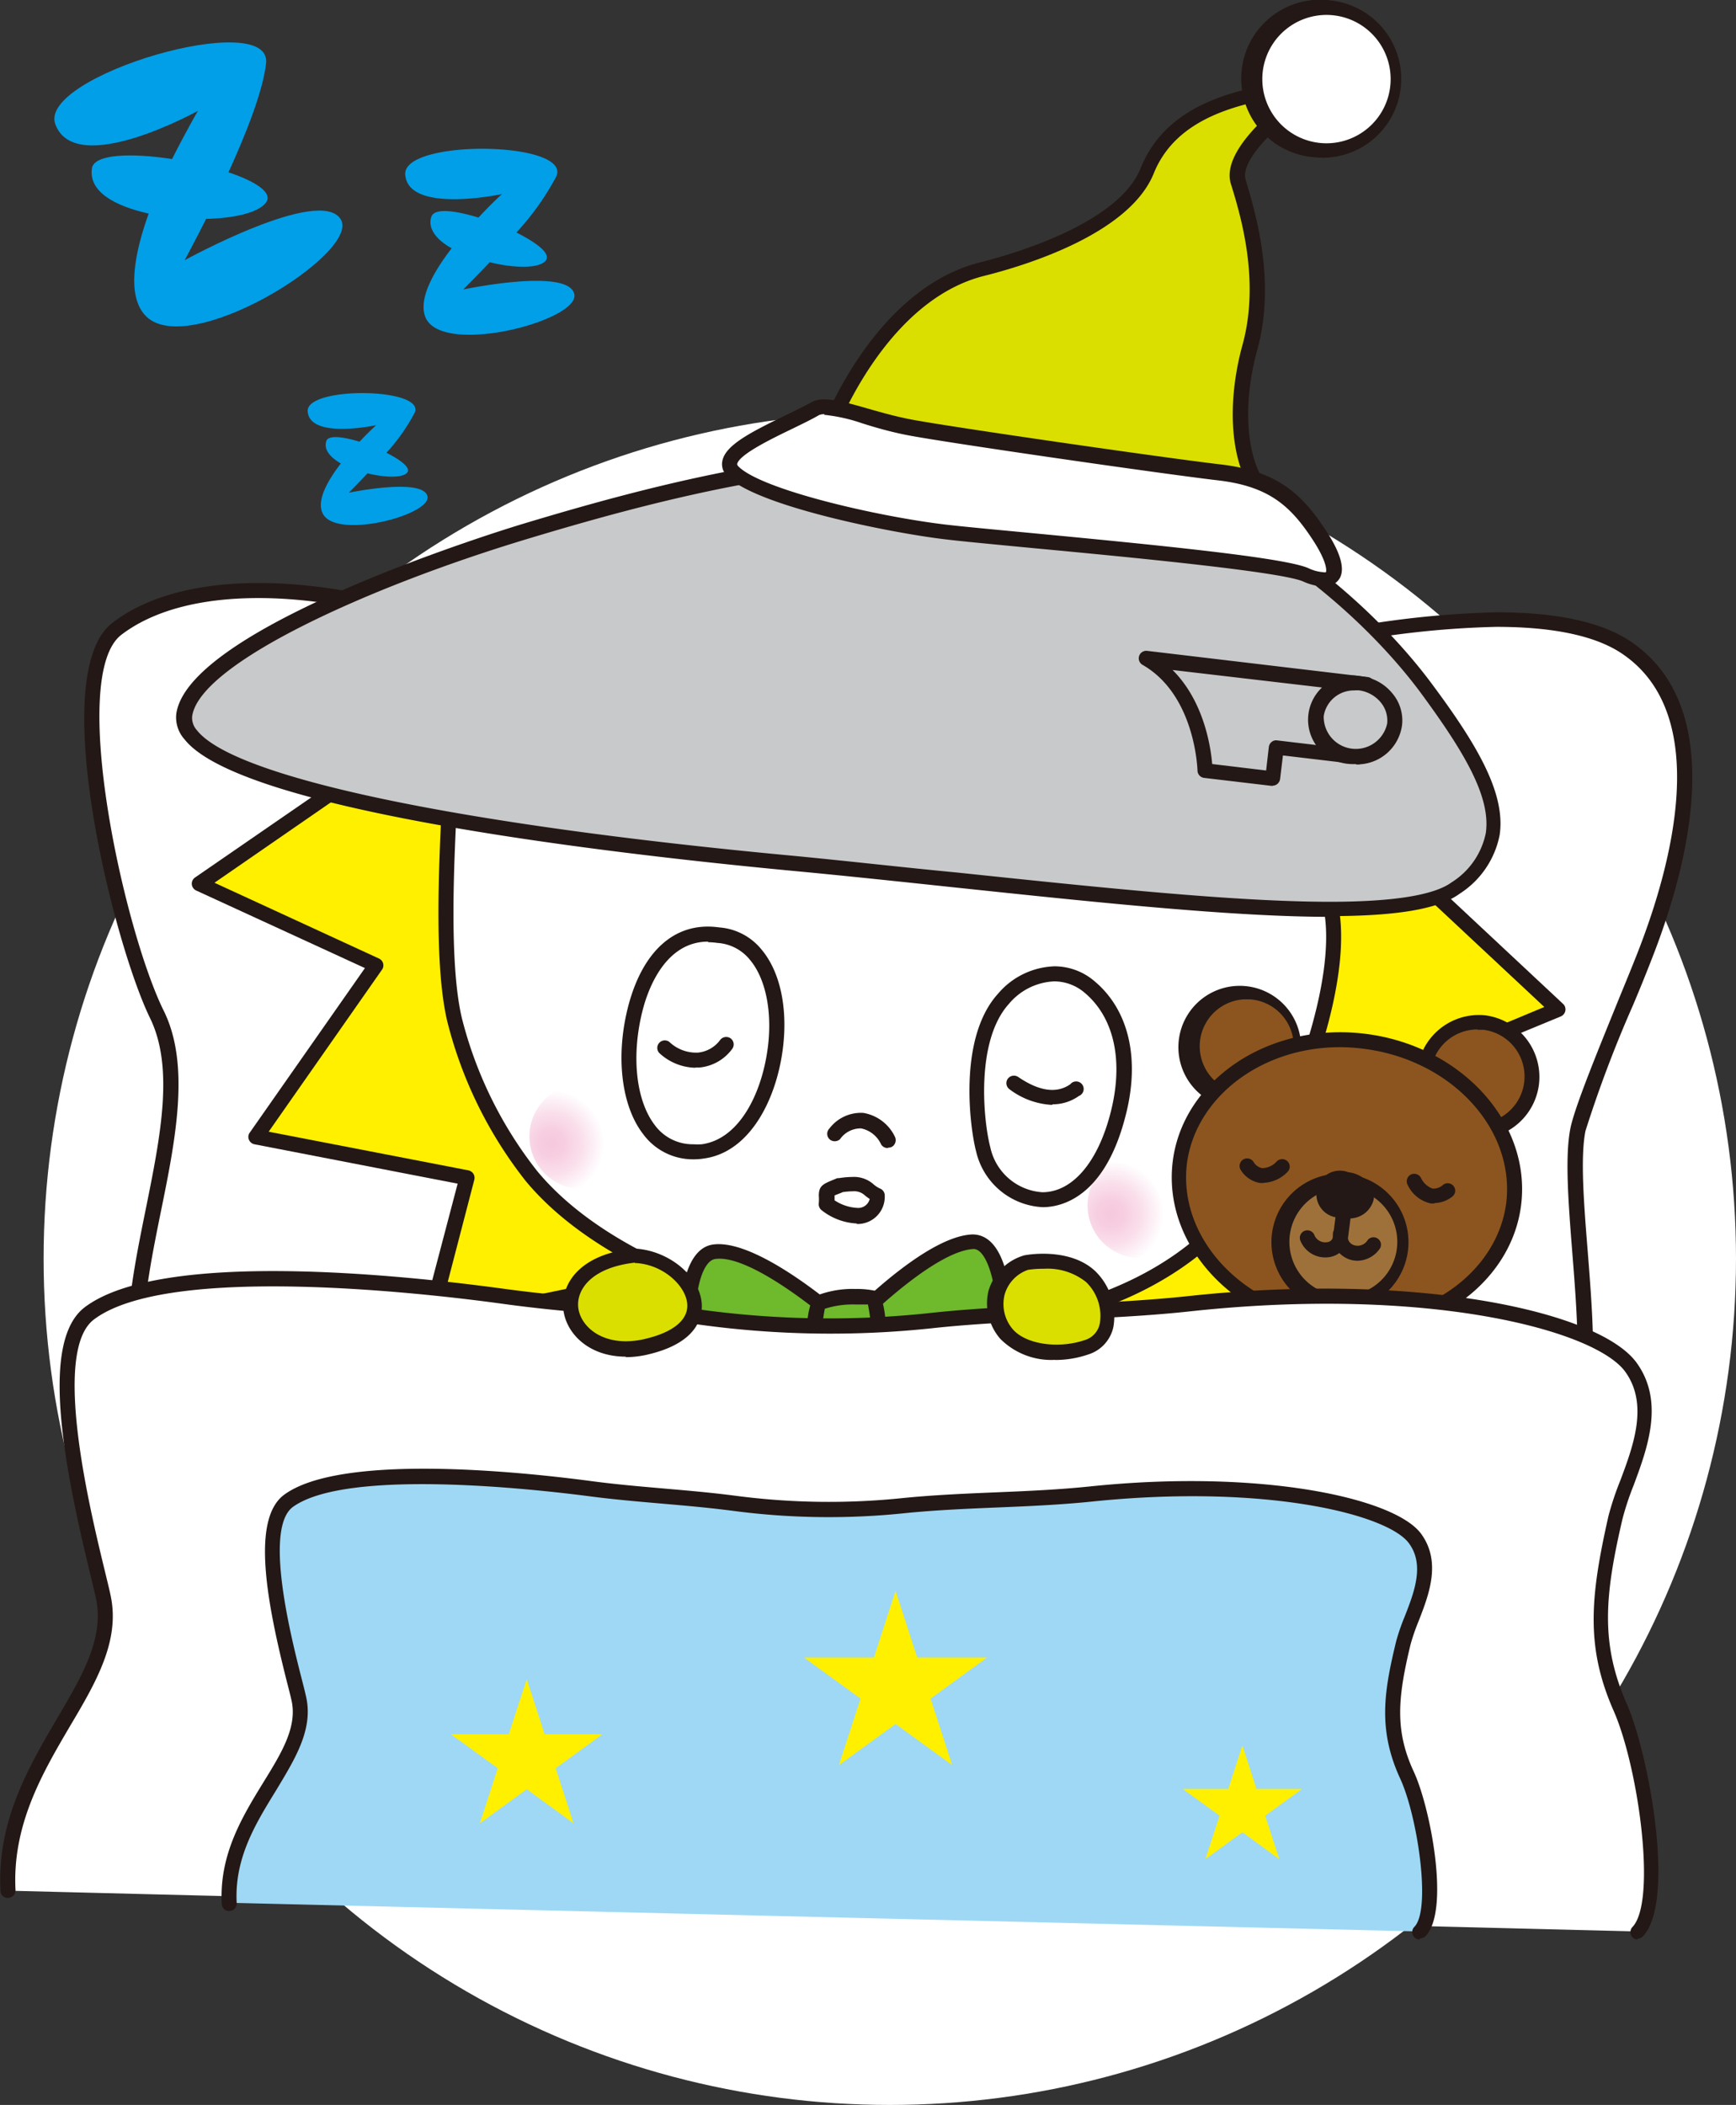 <svg xmlns="http://www.w3.org/2000/svg" xmlns:xlink="http://www.w3.org/1999/xlink" width="147.71" height="179.08" viewBox="0 0 147.71 179.08"><rect x="0" y="0" width="147.71" height="179.08" fill="#333333" stroke="none"/><defs><style>.cls-1{isolation:isolate;}.cls-2{fill:#fff;}.cls-3{fill:#231815;}.cls-4{fill:#fff000;}.cls-5{fill:#dadf00;}.cls-6{fill:#6fb92c;}.cls-7,.cls-8{mix-blend-mode:multiply;}.cls-7{fill:url(#radial-gradient);}.cls-8{fill:url(#radial-gradient-2);}.cls-9{fill:#c8c9ca;}.cls-10{fill:#009fe8;}.cls-11{fill:#8c551f;}.cls-12{fill:#9f713a;}.cls-13{fill:#9ed8f5;}</style><radialGradient id="radial-gradient" cx="-358.8" cy="650.95" r="4.47" gradientTransform="matrix(0.99, 0.16, -0.16, 0.99, 506.26, -489.76)" gradientUnits="userSpaceOnUse"><stop offset="0" stop-color="#f6c8dd"/><stop offset="0.25" stop-color="#f7cee1"/><stop offset="0.58" stop-color="#fadfeb"/><stop offset="0.96" stop-color="#fefbfd"/><stop offset="1" stop-color="#fff"/></radialGradient><radialGradient id="radial-gradient-2" cx="-310.98" cy="649.28" r="4.47" xlink:href="#radial-gradient"/></defs><g class="cls-1"><g id="レイヤー_2" data-name="レイヤー 2"><g id="bk"><circle class="cls-2" cx="75.71" cy="107.08" r="72"/></g><g id="text"><path class="cls-2" d="M138.54,55.23c-7.8-5.43-29.53-.69-37.55,2.71a11.68,11.68,0,0,1-.08-1.67L48.12,58.58c-8.7-7-29.33-11.9-38.18-5.07-5.08,3.91.09,26,3.43,32.8,4.68,9.48-6.45,26.88.58,35.83,6.36,8.09,21.89,2.68,25.43,1.73,17.33-4.62,52.41-5.33,62.78-2.31,6.72,2,28,8.62,31.91-.55,2.29-5.31-.86-19.46.23-24.87.51-2.53,4.35-11.34,5.78-15C143.66,71.86,145.86,60.31,138.54,55.23Z"/><path class="cls-3" d="M25,127.16c-5.28,0-9.18-1.56-11.59-4.63-4-5-2.46-12.49-1-19.7,1.25-6.19,2.42-12,.35-16.23C9.68,80.28,3.9,57.36,9.55,53c2.88-2.23,7.19-3.4,12.46-3.4,9.13,0,20.15,3.49,26.32,8.33l52.55-2.3a.6.6,0,0,1,.66.57,5.15,5.15,0,0,1,0,.78v0a81,81,0,0,1,25.8-4.89c5.2,0,9.09.86,11.55,2.58,8.28,5.76,4.66,19.16,1.76,26.64-.41,1.06-1,2.55-1.7,4.2a105.24,105.24,0,0,0-4.05,10.71c-.44,2.23-.14,6.11.19,10.2.45,5.72.92,11.62-.46,14.8-1.45,3.39-5.18,5.11-11.07,5.11h0c-7.31,0-16.38-2.66-20.74-3.94l-.85-.25c-3.92-1.14-11.75-1.8-21.49-1.8-15.51,0-31.58,1.61-40.95,4.11l-1.11.32A49.41,49.41,0,0,1,25,127.16ZM22,50.88c-5,0-9,1.08-11.68,3.13-4.54,3.5.23,25.16,3.62,32,2.26,4.59,1,10.93-.25,17.06-1.4,6.92-2.84,14.08.75,18.65,2.16,2.75,5.72,4.14,10.59,4.14a48.42,48.42,0,0,0,13-2.3l1.14-.32c9.47-2.53,25.67-4.16,41.28-4.16,9.85,0,17.81.68,21.85,1.85l.85.25c4.3,1.26,13.26,3.9,20.38,3.9h0c5.33,0,8.66-1.46,9.9-4.34s.77-8.9.35-14.19c-.33-4.2-.64-8.15-.16-10.56.38-1.86,2.37-6.68,4.12-11,.67-1.63,1.28-3.12,1.69-4.18,2.76-7.12,6.27-19.87-1.3-25.12-2.24-1.57-5.88-2.36-10.82-2.36a78.53,78.53,0,0,0-26.12,5.13.62.62,0,0,1-.53,0,.61.61,0,0,1-.34-.41,4.86,4.86,0,0,1-.09-1.15v0L48.15,59.22a.58.58,0,0,1-.43-.14c-5.84-4.68-16.89-8.2-25.71-8.2Z"/><polyline class="cls-4" points="113.6 68.2 132.53 85.88 117.19 92.21 124.9 106.84 108.2 106.58 105.71 120.44 78.7 109.53"/><path class="cls-3" d="M105.71,121.08a.69.69,0,0,1-.24,0l-27-10.91a.64.64,0,0,1,.48-1.19l26.28,10.62,2.36-13.08a.63.63,0,0,1,.63-.53h0l15.61.25-7.2-13.68a.67.67,0,0,1,0-.52.69.69,0,0,1,.36-.37l14.41-6-18.19-17a.65.65,0,0,1,0-.91.66.66,0,0,1,.91,0L133,85.41a.63.63,0,0,1,.19.58.66.66,0,0,1-.38.48l-14.68,6.06,7.37,14a.62.62,0,0,1,0,.63.71.71,0,0,1-.55.3l-16.15-.25-2.4,13.32a.65.65,0,0,1-.32.45.68.68,0,0,1-.31.08Z"/><polyline class="cls-4" points="36.57 61.66 16.96 75.21 32.01 82.13 21.77 96.72 39.73 100.2 36.43 112.72 61.59 107.52"/><path class="cls-3" d="M36.43,113.36a.63.63,0,0,1-.61-.8l3.12-11.86L21.65,97.35a.64.64,0,0,1-.47-.39.61.61,0,0,1,.07-.6l9.8-14-14.36-6.6a.65.65,0,0,1-.37-.53.64.64,0,0,1,.28-.58L36.21,61.14a.64.64,0,0,1,.89.16.65.65,0,0,1-.16.89L18.25,75.1l14,6.45a.64.64,0,0,1,.35.42.63.63,0,0,1-.1.53L22.86,96.28l17,3.29a.66.66,0,0,1,.42.29.67.67,0,0,1,.08.5l-3,11.53,24.16-5a.64.64,0,0,1,.25,1.25l-25.16,5.21Z"/><path class="cls-5" d="M71.1,107.11c-5.7,0-11.91,6-13.3,14.69,0,.33-2.31,11.25,1.14,16.18,0,0-2.7,5.54.15,14.4,0,0-2.46,2.81-1.05,6s11,3.82,11.58,0c.25-1.63-2.31-4.61-2.31-4.61s3.07-8.38,3.07-14h2.45s-.08,7.94,1.67,12.15c0,0-2.42,5.27-.67,7.37s7.11,2.71,9.66-1.12a4.43,4.43,0,0,0-.85-6,17.47,17.47,0,0,0,1.14-14,33.71,33.71,0,0,0,1.36-16.37C83.38,113.08,79.17,107.11,71.1,107.11Z"/><path class="cls-3" d="M64.51,161.61c-2.75,0-6.14-.94-7.05-3a6.42,6.42,0,0,1,.92-6.36c-2.38-7.68-.71-12.85-.17-14.2-2.94-4.67-1.56-13.59-1.06-16.25,1.38-8.64,7.5-15.33,13.95-15.33,7.71,0,12.64,5.14,14.66,15.25a34.56,34.56,0,0,1-1.3,16.52,18.28,18.28,0,0,1-1,13.81,5,5,0,0,1,.58,6.44,7,7,0,0,1-5.92,3.08,6.31,6.31,0,0,1-4.77-1.9c-1.79-2.14,0-6.58.47-7.79-1.41-3.65-1.6-9.54-1.62-11.5H71c-.18,5-2.4,11.64-3,13.23.68.86,2.45,3.24,2.21,4.83-.3,2-2.5,3.17-5.74,3.17Zm6.59-53.86c-5,0-11.27,5.41-12.67,14.16-1,5.49-1.29,12.4,1,15.71a.64.64,0,0,1,0,.64c0,.06-2.54,5.45.19,13.92a.64.64,0,0,1-.13.62c-.08.1-2.16,2.55-1,5.29.56,1.26,3.15,2.24,5.89,2.24,1.92,0,4.24-.54,4.48-2.08.14-.92-1.18-2.95-2.16-4.09a.67.67,0,0,1-.12-.64c0-.08,3-8.34,3-13.78a.63.63,0,0,1,.64-.63h2.45a.65.65,0,0,1,.46.18.72.72,0,0,1,.18.46c0,.08-.06,7.86,1.62,11.9a.61.61,0,0,1,0,.51c-.62,1.36-2,5.23-.76,6.7a5.1,5.1,0,0,0,3.79,1.44A5.71,5.71,0,0,0,83,157.79a3.72,3.72,0,0,0-.61-5,.63.63,0,0,1-.29-.85.62.62,0,0,1,.11-.17,17,17,0,0,0,1-13.32.67.67,0,0,1,0-.5c0-.05,2.9-8,1.3-16-1.88-9.43-6.4-14.22-13.41-14.22Z"/><path class="cls-2" d="M38.32,66.59c-.21,4.66-.89,14.91.36,20.18A35.36,35.36,0,0,0,45.21,100c6.62,8,20.62,12.33,31.05,13,11.43.72,24-2.59,30.05-11.84,3.57-5.48,8.78-18.62,6.67-25"/><path class="cls-3" d="M79.15,113.76q-1.5,0-2.94-.09c-10.46-.66-24.78-5.08-31.5-13.22a36.12,36.12,0,0,1-6.65-13.54c-1.15-4.81-.71-13.53-.45-18.75l.08-1.6a.64.64,0,1,1,1.27.06l-.07,1.6c-.26,5.15-.69,13.76.41,18.4a34.73,34.73,0,0,0,6.4,13c6.48,7.85,20.4,12.11,30.6,12.75s23.28-2.06,29.47-11.55c3.4-5.21,8.67-18.21,6.6-24.49a.64.64,0,0,1,1.22-.39c2.22,6.75-3.13,20-6.75,25.58-5.9,9-17.67,12.22-27.69,12.22Z"/><path class="cls-3" d="M75.52,97.67a.65.65,0,0,1-.55-.31A2.4,2.4,0,0,0,73.27,96a2.14,2.14,0,0,0-1.79.91.66.66,0,0,1-.91,0,.64.64,0,0,1,0-.9,3.37,3.37,0,0,1,2.88-1.33,3.64,3.64,0,0,1,2.68,2,.66.66,0,0,1-.23.88.76.76,0,0,1-.33.08Z"/><path class="cls-6" d="M72.11,112.9s-7.63-6.93-11.36-6.39-2.3,14.55.54,14.91,11-6.92,11-6.92,7.81,7.12,10.3,7c3.58-.26,4.08-16,.18-15.83S72.11,112.9,72.11,112.9Z"/><path class="cls-3" d="M82.49,122.09c-2.47,0-8.44-5.16-10.2-6.74-1.87,1.63-8.41,7-11.08,6.7-2.25-.28-3.31-5.65-3.34-9.37,0-4.07,1-6.55,2.79-6.8,3.45-.49,9.67,4.62,11.42,6.14,1.59-1.6,7.09-6.87,10.66-7h0c2.83,0,3.3,4.88,3.37,7,.14,3.81-.69,9.93-3.48,10.12Zm-10.2-8.23a.63.63,0,0,1,.43.17c2.88,2.62,8.07,6.78,9.77,6.78v.64l.05-.64c1.2-.09,2.47-4,2.3-8.8-.12-3.33-1-5.75-2-5.75-3,.14-8.42,5.16-10.25,7.08a.63.63,0,0,1-.89,0c-2-1.81-8-6.65-10.85-6.23-1,.15-1.72,2.37-1.7,5.53,0,4.48,1.38,8,2.22,8.12h0c2.41,0,8.38-4.89,10.5-6.77a.61.61,0,0,1,.42-.16Z"/><path class="cls-6" d="M69.81,110.77a9.15,9.15,0,0,1,4.44-.36c.53.18.89,6.39,0,6.39s-4.09.54-4.62.36S69.1,111.12,69.81,110.77Z"/><path class="cls-3" d="M70,117.84a2,2,0,0,1-.57-.07c-.48-.16-.68-.67-.77-2,0-.05-.35-5,.86-5.56a8.4,8.4,0,0,1,3.27-.55,7.3,7.3,0,0,1,1.65.15c1.23.42,1,5.61.87,6.26-.06.34-.23,1.38-1.06,1.38-.32,0-1.06.09-1.77.17-.93.11-1.89.23-2.48.23Zm.19-6.55a16.4,16.4,0,0,0-.16,5.27c.52,0,1.46-.12,2.3-.22.66-.07,1.25-.14,1.65-.16a14.93,14.93,0,0,0-.13-5.2c-.21,0-.57,0-1.06,0a7.76,7.76,0,0,0-2.6.36Z"/><path class="cls-7" d="M53.93,97.39a4.47,4.47,0,1,1-3.71-5.12A4.47,4.47,0,0,1,53.93,97.39Z"/><path class="cls-8" d="M101.42,103.26a4.47,4.47,0,1,1-3.72-5.12A4.48,4.48,0,0,1,101.42,103.26Z"/><path class="cls-2" d="M66,88.8c.49-4.58-1.09-9-4.91-9.27-3.65-.52-6,2.36-7,6.18-1.68,6.36.36,13,5.72,12.22C63.63,97.41,65.6,92.69,66,88.8Z"/><path class="cls-3" d="M59,98.63h0a5.26,5.26,0,0,1-4.28-2.15c-1.88-2.43-2.36-6.72-1.25-10.94,1.24-4.67,4-7.17,7.72-6.64a5.12,5.12,0,0,1,3.62,1.9c1.52,1.82,2.19,4.76,1.84,8.07-.47,4.43-2.74,9.14-6.75,9.69a5.6,5.6,0,0,1-.89.07Zm1.25-18.52c-3.63,0-5.09,4-5.55,5.76-1,3.84-.62,7.7,1,9.83A4,4,0,0,0,59,97.35h0a5.78,5.78,0,0,0,.71,0c3.33-.46,5.24-4.63,5.66-8.57.31-2.92-.27-5.58-1.55-7.11a3.87,3.87,0,0,0-2.78-1.45,5.91,5.91,0,0,0-.79-.06Z"/><path class="cls-2" d="M92.66,83.92c-2.18-1.79-5.15-1.28-7.27,1-3.14,3.45-2.27,10.78-1.72,12.8,1.43,5.29,8.84,7.1,11.44-2.85C96.25,90.58,95.65,86.37,92.66,83.92Z"/><path class="cls-3" d="M88.71,102.7h0a6.12,6.12,0,0,1-5.66-4.76c-.47-1.74-1.62-9.56,1.87-13.4a6.57,6.57,0,0,1,4.81-2.33,5.23,5.23,0,0,1,3.33,1.21c3,2.46,4,6.71,2.67,11.66-1.8,6.88-5.51,7.62-7,7.62Zm1-19.21a5.31,5.31,0,0,0-3.86,1.91c-2.88,3.17-2.17,10-1.59,12.2a4.85,4.85,0,0,0,4.43,3.83h0c2.53,0,4.69-2.5,5.78-6.67,1.17-4.45.35-8.22-2.24-10.35a4,4,0,0,0-2.52-.92Z"/><path class="cls-9" d="M15.68,60.81c.76-5.45,18-12.32,29-15.61s27.59-7.94,45.17-5.94c12.73,1.45,25,10.54,31.5,19.23,6,8.1,8,13,2.55,17s-31.43.26-56.65-2.14S14.87,66.63,15.68,60.81Z"/><path class="cls-3" d="M113.11,78c-8.12,0-19.65-1.21-31.86-2.5-4.63-.49-9.38-1-14.1-1.44-17.22-1.64-46.79-5.27-51.44-11.15A2.79,2.79,0,0,1,15,60.73c1.05-7.5,28.26-15.79,29.42-16.14,11.1-3.35,23.21-6.45,36.61-6.45a77.05,77.05,0,0,1,8.82.49c13.13,1.5,25.5,10.86,31.93,19.48,3.87,5.19,6.35,9.37,5.82,12.92a7.66,7.66,0,0,1-3.4,5c-1.77,1.3-5.3,1.91-11.13,1.91Zm-32-38.54c-13.23,0-25.24,3.07-36.24,6.39-13.7,4.13-27.9,10.64-28.52,15.09a1.57,1.57,0,0,0,.4,1.18c3.13,4,22,8,50.56,10.67,4.73.45,9.48,1,14.11,1.44,12.18,1.28,23.68,2.49,31.73,2.49,5.39,0,8.88-.56,10.37-1.66a6.47,6.47,0,0,0,2.9-4.18c.46-3.11-1.9-7-5.58-12-6.27-8.4-18.3-17.52-31.06-19a76.72,76.72,0,0,0-8.67-.48Z"/><path class="cls-9" d="M97.52,56l18.77,2.22-.73,6.15-7-.82-.31,2.63-5.76-.68S102.41,58.77,97.52,56Z"/><path class="cls-3" d="M108.29,66.86h-.08l-5.75-.68a.64.64,0,0,1-.57-.62c0-.07-.18-6.44-4.68-9a.64.64,0,0,1,.38-1.19l18.78,2.23a.61.61,0,0,1,.42.23.65.65,0,0,1,.14.48l-.73,6.15a.64.64,0,0,1-.71.56l-6.33-.75-.24,2a.67.67,0,0,1-.24.43.62.62,0,0,1-.39.14ZM103.14,65l4.59.55.23-2a.65.65,0,0,1,.24-.43.58.58,0,0,1,.47-.13l6.33.75.58-4.89L99.77,57c2.68,2.67,3.25,6.57,3.37,8Z"/><path class="cls-9" d="M118.66,61.58a3.36,3.36,0,1,1-3-3.5A3.25,3.25,0,0,1,118.66,61.58Z"/><path class="cls-3" d="M115.39,65a4.19,4.19,0,0,1-.5,0,3.77,3.77,0,1,1,.88-7.47,4,4,0,0,1,2.66,1.41,3.56,3.56,0,0,1,.86,2.79,3.85,3.85,0,0,1-3.9,3.3Zm-.12-6.26a2.59,2.59,0,0,0-2.64,2.18,2.73,2.73,0,0,0,5.4.63,2.42,2.42,0,0,0-.57-1.82,2.9,2.9,0,0,0-1.84-1l-.35,0Z"/><path class="cls-5" d="M70.63,36.23c1.22-2.91,5.43-11.43,12.92-13.31,5.47-1.37,12.39-4.18,14.08-8.37,2.47-6.11,10-6.68,14.84-7.41,0,0-8,5.16-7.09,8.32s2.48,8.59,1,14.08-.79,10.38,1.16,12.36"/><path class="cls-3" d="M107.49,42.53a.63.63,0,0,1-.45-.19c-2.26-2.28-2.8-7.62-1.32-13s-.09-10.83-1-13.73c-.72-2.47,2.74-5.63,5.19-7.51-4.45.68-9.81,1.87-11.74,6.65-2.07,5.13-10.84,7.83-14.51,8.74C76.38,25.37,72.29,33.9,71.22,36.47A.63.63,0,1,1,70.05,36c1.13-2.7,5.45-11.7,13.35-13.68,2.72-.68,11.74-3.27,13.65-8,2.41-6,9.19-6.93,14.15-7.63l1.18-.17a.63.63,0,0,1,.44,1.16c-2.95,1.9-7.41,5.65-6.83,7.61.89,3,2.56,8.66,1,14.43-1.52,5.5-.65,10.07,1,11.74a.63.63,0,0,1,0,.9.66.66,0,0,1-.45.18Z"/><path class="cls-2" d="M69.36,34.77c-2.51,1.45-8.59,3.64-7,5.28,2.14,2.26,13,4.59,18.15,5.2s27.71,2.4,30.62,3.62,3.05-.51,1.2-3.35-3.79-4.81-8.53-5.37S80.41,36.9,77.32,36.29C73.62,35.57,70.52,34.1,69.36,34.77Z"/><path class="cls-3" d="M112.64,49.9h0a4.72,4.72,0,0,1-1.78-.44c-2.06-.86-15.41-2.12-23.39-2.87-3.12-.3-5.7-.54-7.07-.71-4.45-.52-16.1-2.82-18.54-5.39a1.39,1.39,0,0,1-.4-1.26c.24-1.32,2.28-2.4,5.37-3.89.84-.41,1.63-.79,2.21-1.12.91-.52,2.47-.13,4.7.51,1.11.32,2.37.68,3.7.94,3.06.6,21.54,3.27,26.41,3.84s6.93,2.51,9,5.67c1.21,1.84,1.59,3.2,1.15,4a1.42,1.42,0,0,1-1.34.7ZM70.16,35.24a1,1,0,0,0-.48.08c-.62.36-1.43.75-2.29,1.17-1.7.82-4.53,2.19-4.67,3,0,0,0,.06.07.15,1.87,2,11.92,4.32,17.76,5,1.36.16,3.94.4,7,.69,11.35,1.08,21.7,2.11,23.76,3a3.5,3.5,0,0,0,1.29.35h0a.37.37,0,0,0,.21,0c.08-.09.11-.88-1.09-2.72-1.89-2.9-3.73-4.58-8.06-5.09-4.88-.57-23.43-3.25-26.51-3.86-1.38-.27-2.67-.64-3.8-1a14.42,14.42,0,0,0-3.23-.72Z"/><path class="cls-2" d="M118.55,7.42A6.07,6.07,0,1,1,113.24.68,6.06,6.06,0,0,1,118.55,7.42Z"/><path class="cls-3" d="M112.54,13.42a7.16,7.16,0,0,1-.8-.05A6.71,6.71,0,1,1,113.32.05a6.71,6.71,0,0,1,5.86,7.45,6.69,6.69,0,0,1-6.64,5.92Zm0-12.14a5.46,5.46,0,1,0,.65,0,4.82,4.82,0,0,0-.65,0Z"/><path class="cls-3" d="M59.17,90.84a4.64,4.64,0,0,1-3.08-1.26.64.64,0,0,1,.86-.94,3.31,3.31,0,0,0,2.45.91,2.67,2.67,0,0,0,1.88-1.08.65.65,0,0,1,.9-.12.64.64,0,0,1,.11.9,3.9,3.9,0,0,1-2.78,1.57l-.34,0Z"/><path class="cls-3" d="M89.54,94a6.52,6.52,0,0,1-3.63-1.32.64.64,0,0,1-.17-.89.65.65,0,0,1,.89-.17c1.8,1.23,3.29,1.43,4.44.62a.64.64,0,1,1,.73,1,3.84,3.84,0,0,1-2.26.71Z"/><path class="cls-3" d="M72.91,104.09h0a5.22,5.22,0,0,1-3-1.13.65.65,0,0,1-.24-.61,3.92,3.92,0,0,0,0-.63c0-.87.39-1,1.36-1.4l.22-.09.14,0a7.64,7.64,0,0,1,1.14-.1,2.49,2.49,0,0,1,1.8.63,2.25,2.25,0,0,0,.56.36.64.64,0,0,1,.39.62,2.31,2.31,0,0,1-2.4,2.39Zm-1.94-2a3.83,3.83,0,0,0,1.94.67A1,1,0,0,0,74,102a4,4,0,0,1-.41-.3,1.31,1.31,0,0,0-1-.35,6.27,6.27,0,0,0-.88.07l-.16.07-.54.21c0,.14,0,.27,0,.42Z"/><path class="cls-10" d="M29,18.67c-1.74-2.89-13.29,3.47-13.29,3.47s.78-1.44,1.83-3.52c2.37-.05,4.43-.52,5.08-1.37s-.88-1.82-3.18-2.59c1.5-3.29,2.94-6.93,3.2-9.28C23.14.64,3.16,6.46,4.71,10.58,6.44,15.2,16.84,9.43,16.84,9.43s-1,1.72-2.2,4.1c-3.41-.52-6.64-.45-6.82.8-.29,2,2,3.21,4.83,3.84-1.21,3.38-1.86,6.85-.36,8.59C15.76,30.81,30.71,21.56,29,18.67Z"/><path class="cls-10" d="M48.86,25c-.56-2.25-9.45-.37-9.45-.37s1-1,2.26-2.32c2,.49,4,.55,4.68-.05s-.62-1.57-2.41-2.48A22.75,22.75,0,0,0,47.34,15c1.29-3-13.05-3.19-12.86-.16.22,3.39,8.23,1.67,8.23,1.67s-.88.8-2,2c-2-.61-3.72-.82-4-.09-.36,1,.44,2,1.72,2.7-1.59,2.07-2.88,4.39-2.21,5.92C37.72,30.34,49.43,27.24,48.86,25Z"/><path class="cls-10" d="M29.67,41.92s.69-.68,1.6-1.65c1.43.35,2.84.4,3.32,0s-.44-1.11-1.71-1.75a16.24,16.24,0,0,0,2.41-3.42c.91-2.13-9.25-2.25-9.11-.11.15,2.41,5.83,1.18,5.83,1.18s-.63.57-1.42,1.41c-1.39-.43-2.64-.58-2.82-.07-.25.73.32,1.39,1.23,1.92-1.13,1.47-2.05,3.11-1.57,4.19,1,2.38,9.34.19,8.94-1.41S29.67,41.92,29.67,41.92Z"/><path class="cls-11" d="M110.76,131.7c-.64,5-2.3,6.55-4.07,6.32s-6.14-.78-2.34-7.14c.63-5,2.59-8.8,4.36-8.57S111.82,123.49,110.76,131.7Z"/><path class="cls-3" d="M107,138.68l-.4,0c-1.14-.15-3.26-.42-4.09-2.13-.68-1.41-.29-3.33,1.21-5.87.62-4.64,2.61-9.28,5.06-9s3.65,2,2.6,10.11c-.73,5.71-2.79,6.9-4.38,6.9Zm1.62-15.74c-1.12,0-3,2.86-3.65,8a.54.54,0,0,1-.09.24c-1.27,2.14-1.7,3.79-1.22,4.77s2.2,1.3,3.1,1.42c1.62.21,2.85-1.84,3.36-5.77,1.07-8.34-.42-8.54-1.5-8.68Z"/><path class="cls-11" d="M117,132.5c1.66,6.28-2.3,6.55-4.08,6.33s-3-2.19-2.33-7.15c1-8.21,2.58-8.8,4.36-8.57S117.63,127.54,117,132.5Z"/><path class="cls-3" d="M113.72,139.52a7.61,7.61,0,0,1-.88-.06c-1.43-.19-3.71-1.45-2.89-7.86.86-6.68,2.07-9.16,4.47-9.16a4.26,4.26,0,0,1,.61,0c.81.1,1.89.78,2.47,3.42a20.42,20.42,0,0,1,.15,6.56c.64,2.48.48,4.36-.45,5.58a4.26,4.26,0,0,1-3.48,1.48Zm.7-15.81c-.7,0-2.16,0-3.2,8-.51,3.93.13,6.22,1.79,6.43a3.38,3.38,0,0,0,3.17-.93c.69-.9.76-2.48.2-4.6a.48.48,0,0,1,0-.24,19.41,19.41,0,0,0-.12-6.25c-.37-1.71-1-2.37-1.38-2.42a3.42,3.42,0,0,0-.45,0Z"/><path class="cls-11" d="M110.24,110s-6,1.56-8.56,6.89c0,0-2.82-.49-3.37,1.35s4.13,5.14,6.74,2.28c0,0,3-3.45,4.58-5.8"/><path class="cls-3" d="M102.53,122.33a5.54,5.54,0,0,1-2.65-.74c-1.63-.92-2.53-2.36-2.18-3.49.5-1.67,2.34-2,3.61-1.86,2.75-5.2,8.52-6.75,8.77-6.82a.63.63,0,0,1,.77.46.64.64,0,0,1-.45.78c-.06,0-5.75,1.56-8.14,6.55a.67.67,0,0,1-.69.35s-2.27-.37-2.65.91c-.14.45.47,1.37,1.59,2a3.2,3.2,0,0,0,4.07-.35s3-3.44,4.52-5.73a.65.65,0,0,1,.89-.17.64.64,0,0,1,.17.89c-1.58,2.35-4.51,5.72-4.63,5.86a3.93,3.93,0,0,1-3,1.35Z"/><path class="cls-11" d="M116.32,110.82s6.6,4,6.54,8.83c0,0,2.85.24,2.92,2.17s-5.3,3.93-7.1.5c0,0-2-4.1-3-6.78"/><path class="cls-3" d="M121.91,124.82a4.09,4.09,0,0,1-3.8-2.21c-.09-.18-2.07-4.18-3-6.86a.64.64,0,0,1,.39-.81.65.65,0,0,1,.82.39c.9,2.61,2.91,6.66,2.93,6.7a3.2,3.2,0,0,0,3.84,1.35c1.25-.33,2.06-1.06,2-1.54,0-1.34-2.31-1.55-2.34-1.55a.63.63,0,0,1-.58-.64c0-4.44-6.17-8.24-6.23-8.28a.64.64,0,1,1,.66-1.1c.27.17,6.43,3.93,6.83,8.83,1.25.24,2.87,1,2.93,2.69,0,1.18-1.18,2.34-3,2.82a5.79,5.79,0,0,1-1.51.21Z"/><path class="cls-11" d="M118.92,121.67c-.6,4.61-3.77,5.63-7.46,5.16s-6.5-2.26-5.9-6.88,4.36-10.29,8-9.82S119.51,117.06,118.92,121.67Z"/><path class="cls-3" d="M113,127.57a13.68,13.68,0,0,1-1.64-.11c-4.78-.62-7-3.24-6.46-7.59.65-5,4.73-10.9,8.77-10.37,1.94.25,3.63,1.88,4.77,4.61a15.6,15.6,0,0,1,1.09,7.64c-.49,3.81-2.75,5.82-6.53,5.82Zm.15-16.83c-3.11,0-6.44,5.11-7,9.3-.46,3.61,1.29,5.63,5.36,6.15s6.27-1,6.73-4.6a14.43,14.43,0,0,0-1-7c-.94-2.25-2.31-3.65-3.75-3.83a2.19,2.19,0,0,0-.36,0Z"/><path class="cls-11" d="M110.42,89.61a4.64,4.64,0,1,1-4-5.19A4.64,4.64,0,0,1,110.42,89.61Z"/><path class="cls-3" d="M105.82,94.3a5.16,5.16,0,0,1-.67,0,5.22,5.22,0,1,1,.67,0Zm0-9.28a4,4,0,1,0,.52,0l-.52,0Z"/><path class="cls-11" d="M130.31,92.17a4.64,4.64,0,1,1-4-5.19A4.64,4.64,0,0,1,130.31,92.17Z"/><path class="cls-3" d="M125.71,96.85a5.17,5.17,0,0,1-.68,0,5.28,5.28,0,0,1,1.35-10.47,5.29,5.29,0,0,1,4.56,5.91,5.29,5.29,0,0,1-5.23,4.6Zm0-9.27a4,4,0,1,0,3.17,1.55,4,4,0,0,0-2.65-1.52l-.52,0Z"/><path class="cls-11" d="M128.79,102.49c-.86,6.67-7.91,11.26-15.74,10.25s-13.48-7.23-12.63-13.9,7.9-11.25,15.73-10.25S129.64,95.82,128.79,102.49Z"/><path class="cls-3" d="M115.2,113.52a16.71,16.71,0,0,1-2.23-.15c-8.17-1.05-14.08-7.6-13.18-14.61.8-6.24,6.91-10.94,14.21-10.94a17,17,0,0,1,2.24.14c8.16,1.05,14.08,7.61,13.18,14.61-.8,6.24-6.92,11-14.22,11ZM114,89.09c-6.66,0-12.22,4.23-13,9.83-.81,6.31,4.61,12.22,12.08,13.18a16.12,16.12,0,0,0,2.07.14c6.66,0,12.23-4.23,13-9.83.81-6.31-4.61-12.22-12.08-13.18a16,16,0,0,0-2.07-.14Z"/><path class="cls-12" d="M119.13,106.31a5.21,5.21,0,1,1-4.5-5.83A5.21,5.21,0,0,1,119.13,106.31Z"/><path class="cls-3" d="M114,111.51a6.3,6.3,0,0,1-.75-.05,5.83,5.83,0,1,1,.75.05Zm0-10.44a4.59,4.59,0,1,0,.6,0,4,4,0,0,0-.6,0Z"/><path class="cls-3" d="M116.26,101.85c-.09.72-1,1.19-1.94,1.07s-1.71-.81-1.62-1.52,1-1.2,2-1.07S116.35,101.14,116.26,101.85Z"/><path class="cls-3" d="M114.63,103.58a2.56,2.56,0,0,1-.39,0,2,2,0,1,1,.49-3.85,2.62,2.62,0,0,1,1.79,1,1.7,1.7,0,0,1,.37,1.28,2.11,2.11,0,0,1-2.26,1.64Zm-.3-2.63c-.57,0-1,.27-1,.52s.4.73,1.06.81,1.19-.22,1.23-.51a.51.51,0,0,0-.12-.33,1.49,1.49,0,0,0-.94-.48Z"/><line class="cls-3" x1="114.48" y1="101.62" x2="113.96" y2="105.65"/><path class="cls-3" d="M114,106.29h-.08a.63.63,0,0,1-.55-.71l.52-4a.64.64,0,0,1,1.27.17l-.52,4a.65.65,0,0,1-.64.56Z"/><path class="cls-3" d="M107.5,100.64a1.63,1.63,0,0,1-.31,0,2.4,2.4,0,0,1-1.63-1.12.64.64,0,0,1,1.11-.65,1.1,1.1,0,0,0,.72.51,1.69,1.69,0,0,0,1.25-.58.65.65,0,0,1,.91,0,.63.63,0,0,1,0,.9,3,3,0,0,1-2,.93Z"/><path class="cls-3" d="M122.05,102.38a1.83,1.83,0,0,1-.33,0,2.84,2.84,0,0,1-1.94-1.56.64.64,0,0,1,.24-.88.65.65,0,0,1,.87.24,1.77,1.77,0,0,0,1,.94,1.22,1.22,0,0,0,.84-.27.64.64,0,0,1,.9,0,.63.63,0,0,1,0,.9,2.51,2.51,0,0,1-1.56.6Z"/><path class="cls-3" d="M115.52,107.26a2.15,2.15,0,0,1-.92-.2,2.33,2.33,0,0,1-.64-.46,1.9,1.9,0,0,1-.85.35,2.28,2.28,0,0,1-2.48-1.44.64.64,0,0,1,1.22-.4,1,1,0,0,0,1.06.57.55.55,0,0,0,.51-.45,1.55,1.55,0,0,1,0-.37.64.64,0,0,1,1.26.14c0,.11,0,.21,0,.32a.75.75,0,0,0,.44.58,1,1,0,0,0,1.25-.4.63.63,0,0,1,.89-.1.62.62,0,0,1,.1.89A2.36,2.36,0,0,1,115.52,107.26Z"/><path class="cls-2" d="M139.34,164.32c2.42-2.6.52-14.5-1.49-19.07-2.42-5.49-1.88-9.83-.4-16.18.8-3.47,4.2-8.67,1.31-12.71s-18.26-7.51-37.62-5.43c-7.36.8-14.94.67-22.08,1.45a81.17,81.17,0,0,1-19.46-.29c-6.09-.82-10.93-1-16.94-1.8-10.48-1.43-29.17-3-35.06,1.45-4.63,3.47.54,21,1.19,24.26,1.47,7.47-8.71,13.87-8.13,24.85"/><path class="cls-3" d="M139.34,165a.6.6,0,0,1-.43-.17.64.64,0,0,1,0-.9c2.08-2.23.48-13.64-1.61-18.38-2.39-5.43-2-9.67-.44-16.58a25.4,25.4,0,0,1,1-3c1.13-3,2.41-6.49.44-9.25-2.54-3.56-16.83-7.34-37-5.16-3.68.4-7.47.57-11.13.73s-7.39.33-10.95.72a81.59,81.59,0,0,1-19.6-.3c-3-.4-5.77-.65-8.44-.89s-5.47-.49-8.5-.91C36.06,110,14.3,107.51,8,112.25c-3.63,2.72-.32,16.29.92,21.4.24,1,.43,1.75.52,2.23.75,3.8-1.31,7.31-3.5,11-2.3,3.92-4.91,8.36-4.62,13.91a.64.64,0,0,1-.6.67.61.61,0,0,1-.68-.6c-.31-5.93,2.41-10.55,4.8-14.63,2.15-3.65,4-6.81,3.35-10.13-.1-.47-.28-1.22-.51-2.18-2.35-9.64-4.24-19.88-.45-22.72,6.53-4.9,27-2.73,35.54-1.57,3,.41,5.77.66,8.44.9s5.45.48,8.5.9a80.56,80.56,0,0,0,19.29.29c3.61-.4,7.38-.57,11-.73s7.41-.33,11.06-.72c19.58-2.11,35.09,1.31,38.21,5.69,2.37,3.31.9,7.26-.28,10.43a24,24,0,0,0-.93,2.8c-1.55,6.62-1.88,10.67.36,15.77,1.84,4.18,4.2,16.73,1.38,19.77a.67.67,0,0,1-.47.2Z"/><path class="cls-13" d="M120.8,164.32c1.77-1.81.38-10.12-1.09-13.31-1.77-3.83-1.38-6.85-.3-11.28.59-2.43,3.07-6,1-8.87s-13.33-5.25-27.48-3.79c-5.37.55-10.91.46-16.13,1a62.41,62.41,0,0,1-14.2-.2c-4.45-.58-8-.69-12.38-1.26-7.66-1-21.3-2.08-25.61,1-3.38,2.42.4,14.63.88,16.93,1.07,5.21-6.37,9.68-5.94,17.34"/><path class="cls-3" d="M120.8,165a.66.66,0,0,1-.45-.18.63.63,0,0,1,0-.9c1.44-1.48.26-9.41-1.21-12.6-1.94-4.2-1.36-7.5-.34-11.71a17.89,17.89,0,0,1,.72-2.08c.81-2.07,1.72-4.42.35-6.25-1.83-2.46-12.2-5.05-26.9-3.54-2.7.28-5.46.4-8.14.51s-5.39.23-8,.5a62.23,62.23,0,0,1-14.35-.2c-2.21-.29-4.22-.46-6.17-.63s-4-.34-6.21-.63c-4.75-.62-20.59-2.37-25.16.9-2.54,1.82-.15,11.19.75,14.72.18.69.31,1.23.38,1.56.56,2.74-1,5.22-2.58,7.85-1.75,2.84-3.56,5.78-3.35,9.59a.64.64,0,0,1-.6.67.62.62,0,0,1-.67-.6c-.23-4.21,1.77-7.46,3.53-10.33,1.55-2.51,2.88-4.68,2.42-6.92-.07-.32-.2-.84-.37-1.5-1.73-6.8-3.12-14-.25-16.08C29,123.66,44,125.17,50.27,126c2.18.29,4.2.46,6.15.63s4,.34,6.22.63a60.83,60.83,0,0,0,14.06.2c2.64-.27,5.4-.39,8.07-.5s5.4-.23,8.06-.51c14.36-1.48,25.74.95,28.06,4,1.79,2.41.69,5.22-.19,7.48a18,18,0,0,0-.67,1.93c-1.11,4.57-1.36,7.37.26,10.86,1.4,3,3.12,11.82,1,14a.65.65,0,0,1-.46.19Z"/><path class="cls-5" d="M54,106.82c-8.69,1-6.08,9.49,1.13,7.72S58.48,107,54,106.82Z"/><path class="cls-3" d="M53.26,115.42h0c-3.32,0-5.23-2.16-5.34-4.2s1.4-4.51,6-5c2.89.11,5.54,2.25,5.78,4.58.1,1-.13,3.35-4.43,4.4a8.23,8.23,0,0,1-2.05.26Zm.75-8c-3.66.42-4.9,2.25-4.82,3.69s1.54,3,4.07,3h0a7.18,7.18,0,0,0,1.74-.23c2.38-.58,3.61-1.66,3.47-3-.16-1.55-2.1-3.34-4.46-3.43Z"/><path class="cls-5" d="M92.77,108.61c-1.94-1.84-5.43-1.21-5.43-1.21a3.74,3.74,0,0,0-1.75,6.08c1.23,1.46,4.1,2,6.82,1.14S94.45,110.19,92.77,108.61Z"/><path class="cls-3" d="M89.77,115.69a6.11,6.11,0,0,1-4.66-1.79,4.6,4.6,0,0,1-1-4.09,4.47,4.47,0,0,1,3-3c.32-.08,3.94-.69,6.09,1.34a5.37,5.37,0,0,1,1.54,4.71,3.13,3.13,0,0,1-2.14,2.37,8.63,8.63,0,0,1-2.84.47Zm-1-7.75a8.68,8.68,0,0,0-1.29.09,3.13,3.13,0,0,0-2,2.11,3.3,3.3,0,0,0,.68,2.93c1.07,1.27,3.82,1.72,6.13.94a1.83,1.83,0,0,0,1.29-1.43,4,4,0,0,0-1.17-3.51,5.26,5.26,0,0,0-3.59-1.13Z"/><polygon class="cls-4" points="44.82 142.85 46.34 147.54 51.26 147.54 47.28 150.43 48.8 155.12 44.82 152.22 40.83 155.12 42.35 150.43 38.36 147.54 43.29 147.54 44.82 142.85"/><polygon class="cls-4" points="76.2 135.34 78.04 141.01 83.99 141.01 79.18 144.51 81.02 150.17 76.2 146.67 71.38 150.17 73.22 144.51 68.4 141.01 74.36 141.01 76.2 135.34"/><polygon class="cls-4" points="105.71 148.49 106.91 152.19 110.8 152.19 107.65 154.47 108.85 158.17 105.71 155.88 102.56 158.17 103.77 154.47 100.62 152.19 104.51 152.19 105.71 148.49"/></g></g></g></svg>